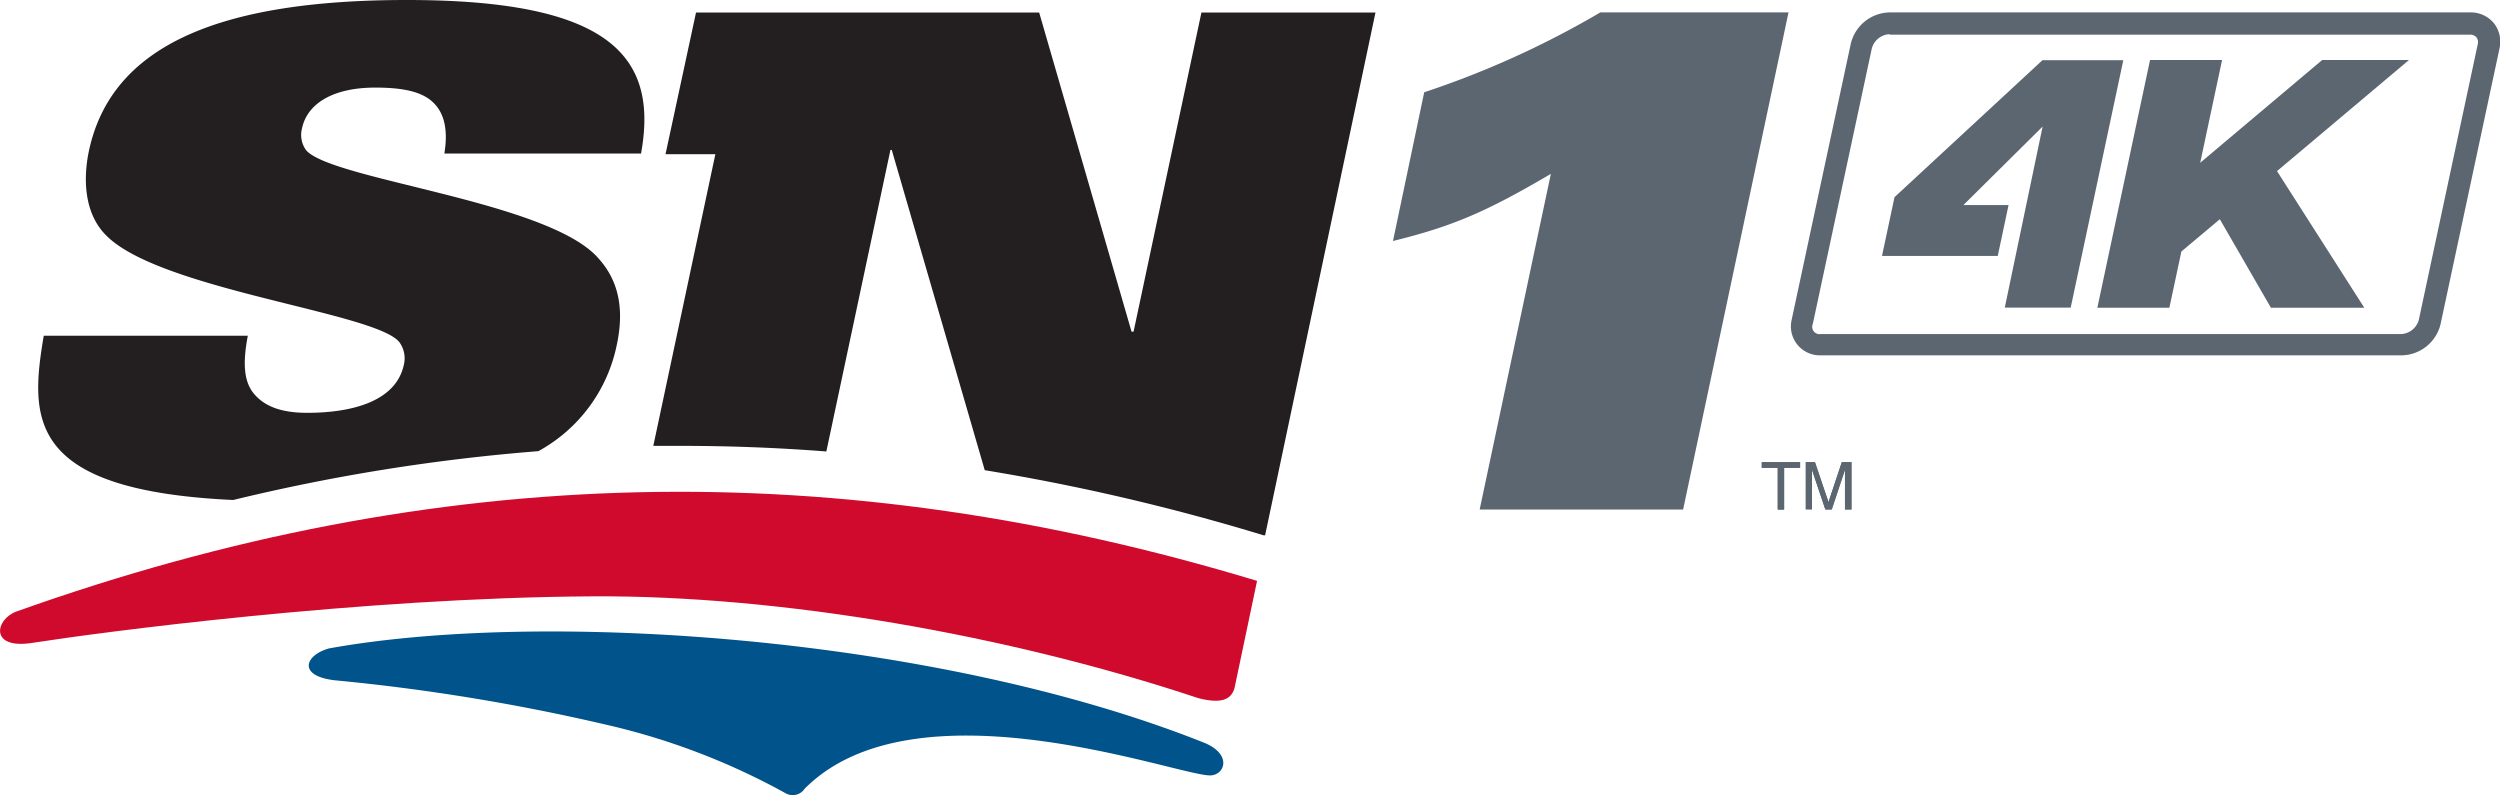 <svg id="Layer_1" data-name="Layer 1" xmlns="http://www.w3.org/2000/svg" viewBox="0 0 245.75 78.16"><defs><style>.cls-1{fill:#5c6670;}.cls-2{fill:#00548b;}.cls-3{fill:#cf0a2c;}.cls-4{fill:#231f20;}</style></defs><title>sn14k</title><path class="cls-1" d="M140,9.07a89.86,89.86,0,0,0,17.31-7.85h18.5L165.45,50.09h-20l7-33c-6.28,3.69-9.58,5.14-15.52,6.6Z"/><path class="cls-2" d="M79.07,77.56c11-11.13,37.31-1.07,40-1.34,1.39-.14,2-2.12-0.73-3.22-26.16-10.42-64.78-13.1-86-9.26-2.34.65-3.14,2.69,0.54,3.13a200.52,200.52,0,0,1,26.63,4.35A67.63,67.63,0,0,1,77.27,78a1.41,1.41,0,0,0,1.8-.43"/><path class="cls-3" d="M121.35,67.65l2.22-10.55c-41.1-12.44-80.44-11.79-121.92,3-2.1.73-2.77,3.78,1.56,3.09,6.39-1,32.16-4.45,55.12-4.57,18.44-.1,40.76,3.79,59.44,10C119.93,69.18,121,68.85,121.35,67.65Z"/><path class="cls-4" d="M118.1,1.23l-6.67,31.37h-0.2L102.15,1.23H68.42l-3,13.93h4.9l-6.1,28.67c0.93,0,1.86,0,2.79,0q7.12,0,14.22.55l6.3-29.64h0.13L96.8,46.22a211.25,211.25,0,0,1,27.41,6.4l0.15,0L135.21,1.23H118.1Z"/><path class="cls-4" d="M63,15.17C64.79,5.51,59.94,0,40,0,21.3,0,10.92,4.6,8.74,14.84c-0.56,2.66-.49,6,1.57,8.17,5.12,5.51,27,7.71,29,10.7a2.68,2.68,0,0,1,.39,2.14c-0.8,3.75-5.41,4.73-9.5,4.73-2.59,0-4.21-.65-5.24-1.88s-1.09-3.11-.6-5.7H4.3C2.95,41.08,2.53,48.2,22.92,49.15a190,190,0,0,1,30-4.8A15.41,15.41,0,0,0,60.61,34c1-4.54-.38-7.07-1.85-8.68-5-5.58-26.25-7.65-28.68-10.57a2.54,2.54,0,0,1-.39-2.14c0.51-2.4,3-4,7.2-4,2.46,0,4.34.32,5.5,1.29s1.72,2.59,1.29,5.19H63Z"/><polygon class="cls-1" points="173.18 45.43 176.95 45.43 176.95 45.99 175.38 45.99 175.38 50.09 174.75 50.09 174.75 45.99 173.18 45.99 173.18 45.43"/><path class="cls-1" d="M181.36,50.09V47.34c0-.14,0-0.72,0-1.16h0l-1.3,3.9h-0.63l-1.31-3.9h0c0,0.43,0,1,0,1.15v2.74h-0.61V45.43h0.9l1.33,3.93h0l1.31-3.93H182v4.65h-0.61Z"/><polygon class="cls-1" points="173.18 45.43 176.95 45.43 176.95 45.99 175.38 45.99 175.38 50.09 174.75 50.09 174.75 45.99 173.18 45.99 173.18 45.43"/><path class="cls-1" d="M181.36,50.09V47.34c0-.14,0-0.72,0-1.16h0l-1.3,3.9h-0.63l-1.31-3.9h0c0,0.43,0,1,0,1.15v2.74h-0.61V45.43h0.9l1.33,3.93h0l1.31-3.93H182v4.65h-0.61Z"/><path class="cls-1" d="M236.06,34.93H179a2.85,2.85,0,0,1-2.87-3.54l5.8-27.08a4,4,0,0,1,3.83-3.09h57.07a2.94,2.94,0,0,1,2.32,1.06,2.94,2.94,0,0,1,.55,2.49l-5.79,27.08A4,4,0,0,1,236.06,34.93ZM185.74,3.36A1.9,1.9,0,0,0,184,4.76l-5.8,27.08a0.72,0.72,0,0,0,.77,1h57.07a1.9,1.9,0,0,0,1.73-1.4l5.79-27.08a0.81,0.81,0,0,0-.12-0.69,0.8,0.8,0,0,0-.65-0.26H185.74Z"/><path class="cls-1" d="M200.79,12.44L193,20.16h4.44l-1.06,5H185l1.23-5.78L200.77,5.92h7.95l-5.17,24.32h-6.48Z"/><polygon class="cls-1" points="236.8 5.9 228.27 5.9 216.28 16 218.43 5.9 211.35 5.9 206.17 30.25 213.25 30.25 214.43 24.72 218.21 21.55 223.23 30.25 232.41 30.25 223.83 16.82 236.8 5.9"/></svg>